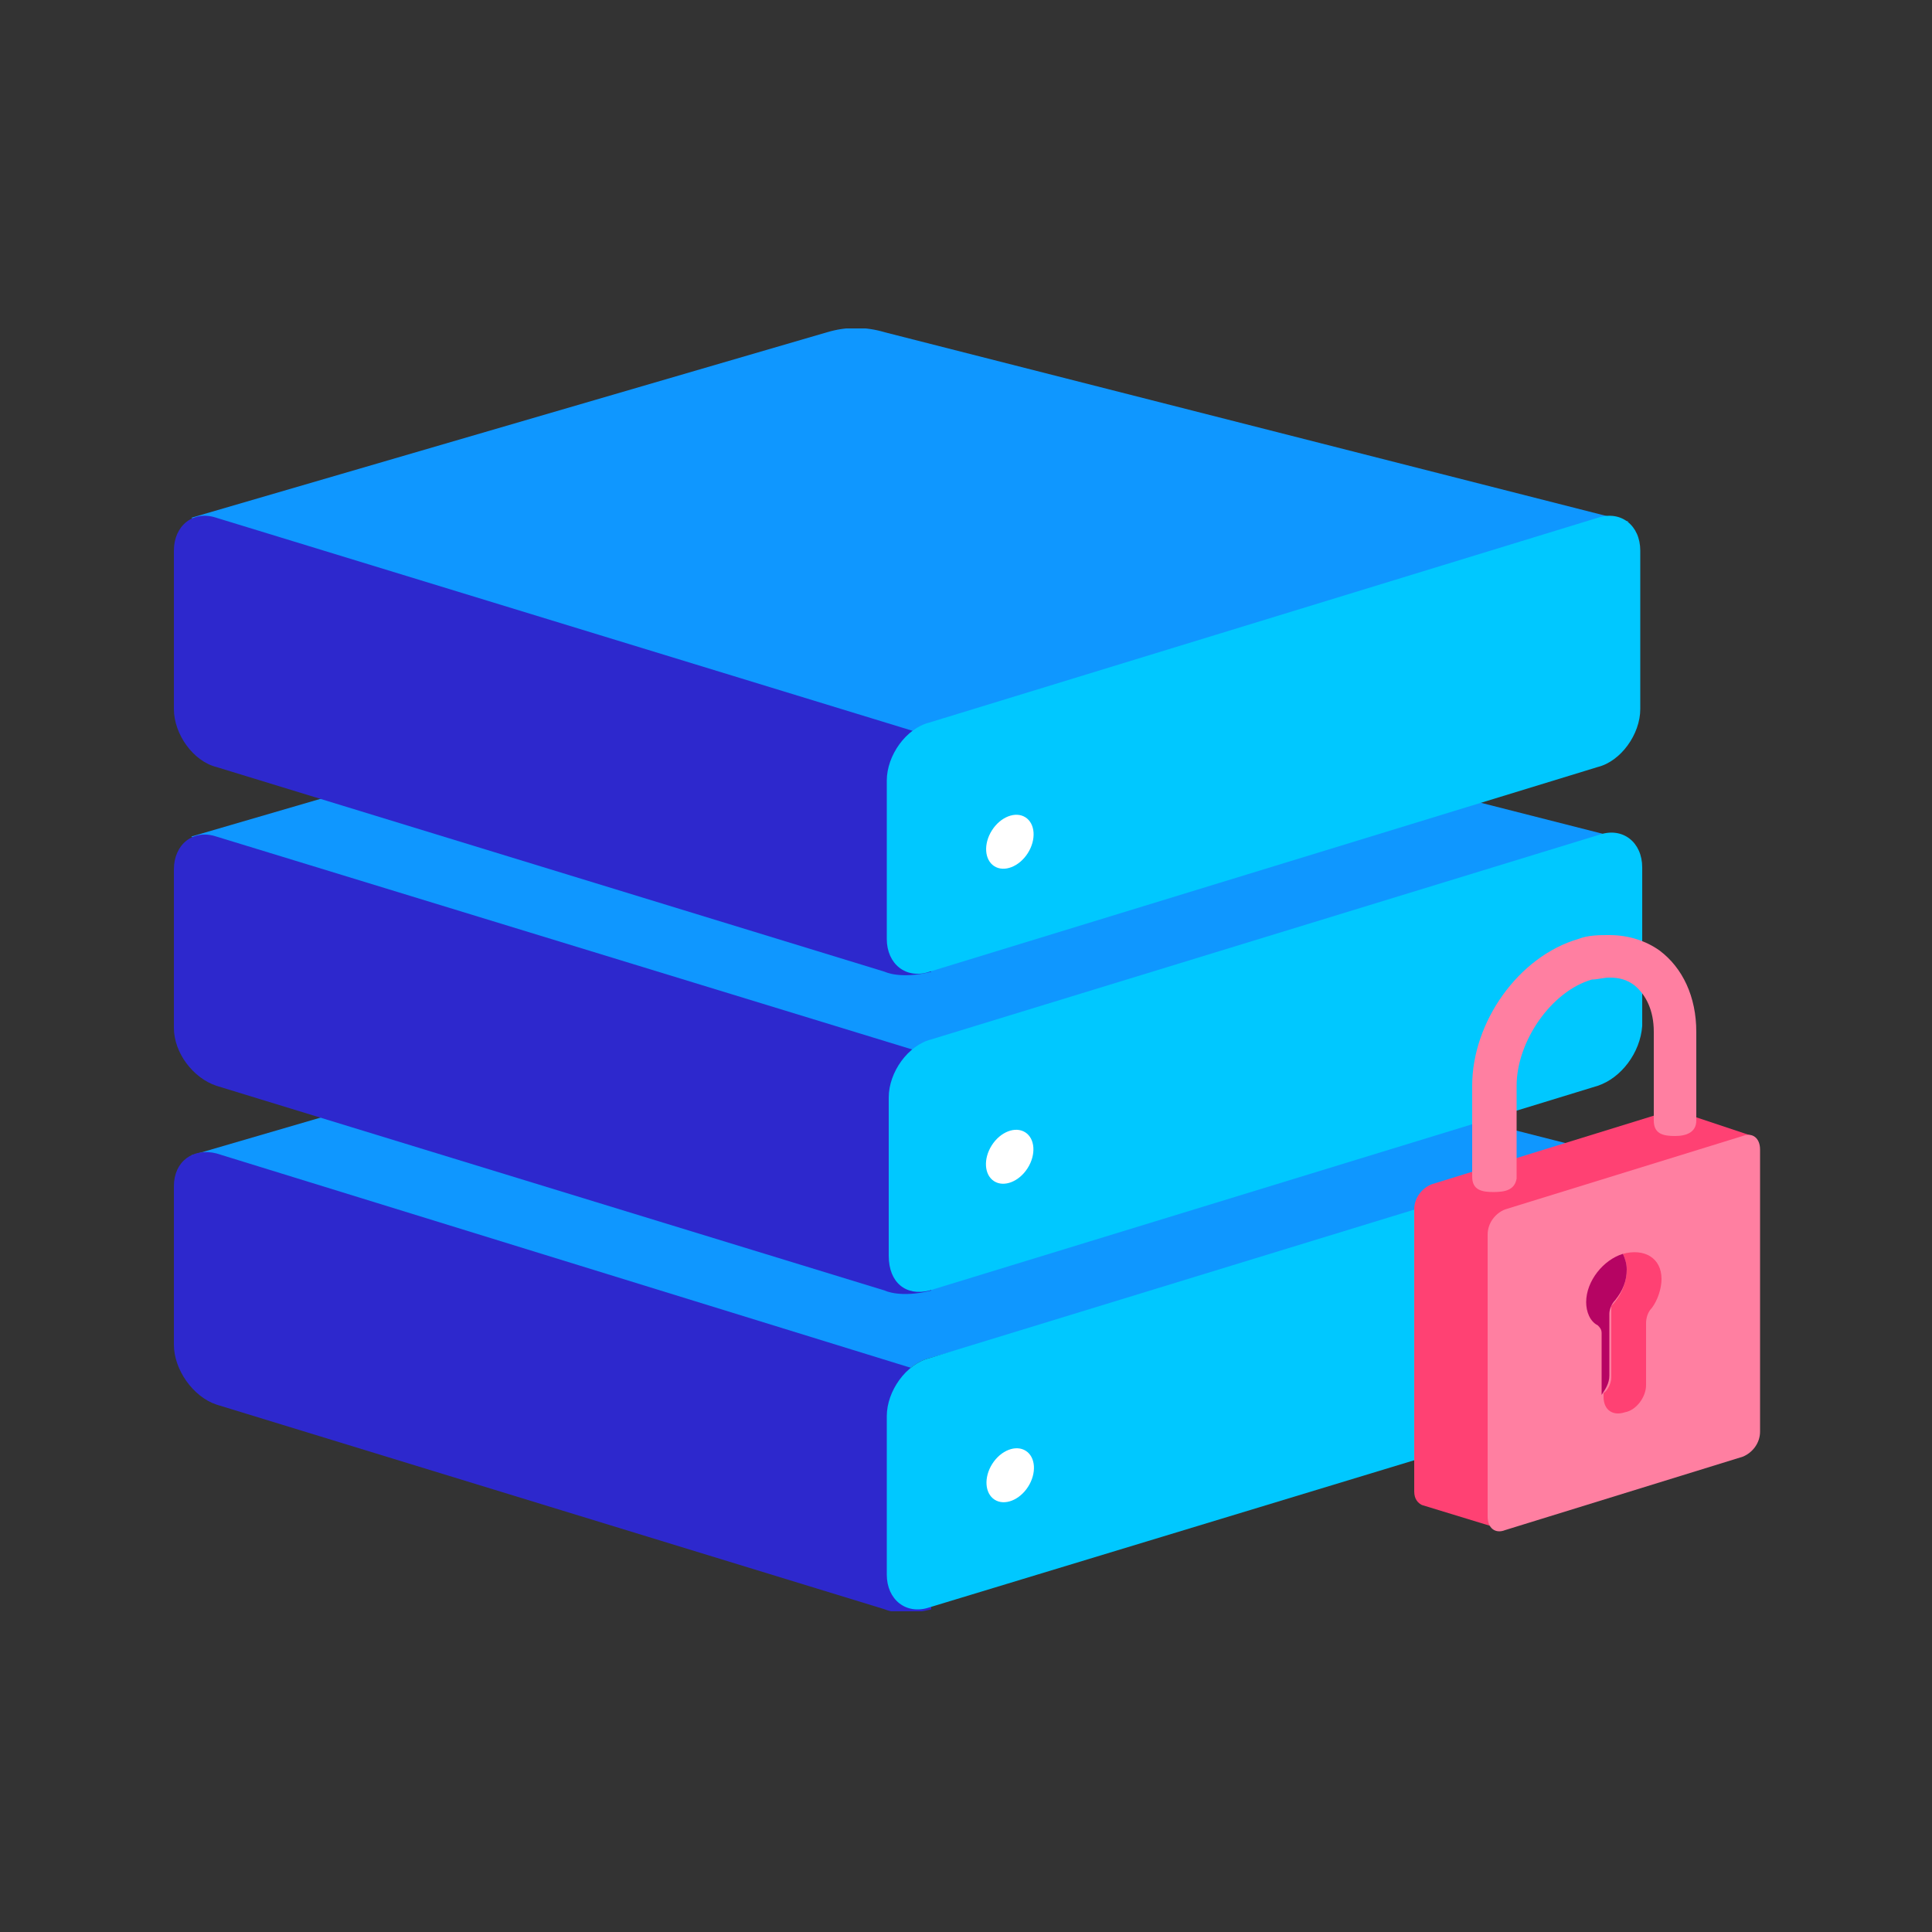<svg width="240" height="240" viewBox="0 0 240 240" fill="none" xmlns="http://www.w3.org/2000/svg"><rect x="0" y="0" width="240" height="240" fill="#333333" stroke="none"/><g clip-path="url(#clip0_2107_72322)"><path d="M102.722 120.479L23.762 143.519C113.282 194.879 110.162 198.959 110.162 195.599V175.919C110.162 172.799 112.562 169.439 115.442 168.719L202.322 143.999L109.922 120.479C107.522 119.759 105.122 119.759 102.722 120.479Z" fill="#0F97FF"/><path d="M26.882 174.48L109.922 199.92C109.922 199.92 111.842 200.88 115.682 199.92L115.202 176.16C115.202 173.04 117.602 171.36 114.722 170.4L26.882 143.28C24.002 142.56 21.602 144.24 21.602 147.36V167.04C21.602 170.16 24.002 173.52 26.882 174.48Z" fill="#2D28CD"/><path d="M198.48 174.479L115.44 199.679C112.56 200.639 110.16 198.719 110.16 195.599V175.919C110.16 172.799 112.56 169.439 115.44 168.719L198.48 143.279C201.36 142.319 203.76 144.239 203.76 147.359V167.039C203.76 170.159 201.36 173.519 198.48 174.479Z" fill="#00C8FF"/><path d="M127.719 184.679C128.787 183.002 128.656 181.008 127.426 180.225C126.196 179.442 124.333 180.166 123.266 181.843C122.198 183.52 122.329 185.515 123.559 186.298C124.789 187.081 126.651 186.356 127.719 184.679Z" fill="white"/><path d="M102.722 80.879L23.762 103.919C113.282 155.279 110.402 159.359 110.402 155.999V136.319C110.402 133.199 112.802 129.839 115.682 129.119L202.322 104.399L109.922 80.879C107.522 80.159 105.122 80.159 102.722 80.879Z" fill="#0F97FF"/><path d="M26.882 134.88L109.922 160.32C109.922 160.32 111.842 161.28 115.682 160.32L115.202 136.56C115.202 133.44 117.602 131.76 114.722 130.8L26.882 103.92C24.002 102.96 21.602 104.88 21.602 108V127.68C21.602 130.8 24.002 133.92 26.882 134.88Z" fill="#2D28CD"/><path d="M198.482 134.879L115.442 160.319C112.562 161.039 110.402 159.359 110.402 155.999V136.319C110.402 133.199 112.802 129.839 115.682 129.119L198.722 103.679C201.602 102.719 204.002 104.639 204.002 107.759V127.439C203.762 130.799 201.362 133.919 198.482 134.879Z" fill="#00C8FF"/><path d="M127.653 145.115C128.721 143.438 128.589 141.444 127.36 140.661C126.13 139.878 124.267 140.602 123.199 142.279C122.131 143.956 122.263 145.951 123.492 146.734C124.722 147.517 126.585 146.792 127.653 145.115Z" fill="white"/><path d="M102.722 41.279L23.762 64.319C113.282 115.679 110.162 119.759 110.162 116.399V96.719C110.162 93.599 112.562 90.239 115.442 89.519L202.322 64.799L109.922 41.279C107.522 40.559 105.122 40.559 102.722 41.279Z" fill="#0F97FF"/><path d="M26.882 95.28L109.922 120.72C109.922 120.72 111.842 121.68 115.682 120.72L115.202 96.96C115.202 93.84 117.602 92.16 114.722 91.2L26.882 64.32C24.002 63.36 21.602 65.28 21.602 68.4V88.08C21.602 91.2 24.002 94.56 26.882 95.28Z" fill="#2D28CD"/><path d="M198.48 95.28L115.44 120.72C112.56 121.68 110.16 119.76 110.16 116.64V96.96C110.16 93.84 112.56 90.48 115.44 89.76L198.48 64.32C201.36 63.36 203.76 65.28 203.76 68.4V88.08C203.76 91.2 201.36 94.56 198.48 95.28Z" fill="#00C8FF"/><path d="M127.676 105.983C128.744 104.306 128.613 102.312 127.383 101.529C126.153 100.746 124.29 101.47 123.223 103.147C122.155 104.825 122.286 106.819 123.516 107.602C124.746 108.385 126.608 107.66 127.676 105.983Z" fill="white"/><path d="M217.68 141.119L208.32 137.999C208.08 137.999 207.84 137.999 207.36 137.999L177.84 147.119C176.64 147.599 175.68 148.799 175.68 150.239V185.279C175.68 186.239 176.16 186.719 176.64 186.959L185.28 189.599V184.559L207.36 177.839C208.56 177.359 209.52 176.159 209.52 174.719V144.479L217.68 141.119Z" fill="#FF4173"/><path d="M216.481 141.119L186.961 150.239C185.761 150.719 184.801 151.919 184.801 153.359V188.399C184.801 189.839 185.761 190.559 186.961 190.079L216.481 180.959C217.681 180.479 218.641 179.279 218.641 177.839V142.799C218.641 141.359 217.681 140.639 216.481 141.119Z" fill="#FF7FA1"/><path d="M185.519 148.079C184.079 148.079 182.879 147.839 182.879 146.159V134.879C182.879 126.959 188.639 118.799 196.079 116.639C197.279 116.159 198.719 116.159 199.919 116.159C202.319 116.159 204.479 116.879 206.159 118.079C209.039 120.239 210.719 123.839 210.719 128.159V139.199C210.719 140.639 209.519 141.119 208.079 141.119C206.639 141.119 205.439 140.879 205.439 139.199V128.159C205.439 125.519 204.479 123.599 203.039 122.399C202.079 121.679 201.119 121.439 199.919 121.439C199.199 121.439 198.479 121.679 197.759 121.679C192.719 123.119 188.399 129.359 188.399 134.879V146.399C188.159 147.839 186.959 148.079 185.519 148.079Z" fill="#FF7FA1"/><path d="M200.159 171.119V162.239C201.359 161.039 202.079 159.359 202.079 157.679C202.079 156.959 201.839 156.239 201.599 155.759C204.239 155.039 206.399 156.239 206.399 158.879C206.399 160.079 205.919 161.519 205.199 162.479C204.719 162.959 204.479 163.679 204.479 164.399V172.079C204.479 173.519 203.279 175.199 201.839 175.439C200.399 175.919 199.199 175.199 199.199 173.519V173.039C199.679 172.799 200.159 171.839 200.159 171.119Z" fill="#FF4173"/><path d="M200.639 161.519C200.159 161.999 199.919 162.719 199.919 163.199V170.879C199.919 171.839 199.439 172.559 198.959 173.279V165.599C198.959 165.119 198.719 164.879 198.479 164.639C197.519 164.159 197.039 162.959 197.039 161.759C197.039 159.119 199.199 156.479 201.599 155.759C201.839 156.239 202.079 156.959 202.079 157.679C202.079 159.119 201.599 160.319 200.639 161.519Z" fill="#B60463"/></g><defs><clipPath id="clip0_2107_72322"><rect width="197.04" height="159.36" fill="white" transform="translate(21.602 40.8)"/></clipPath></defs></svg>